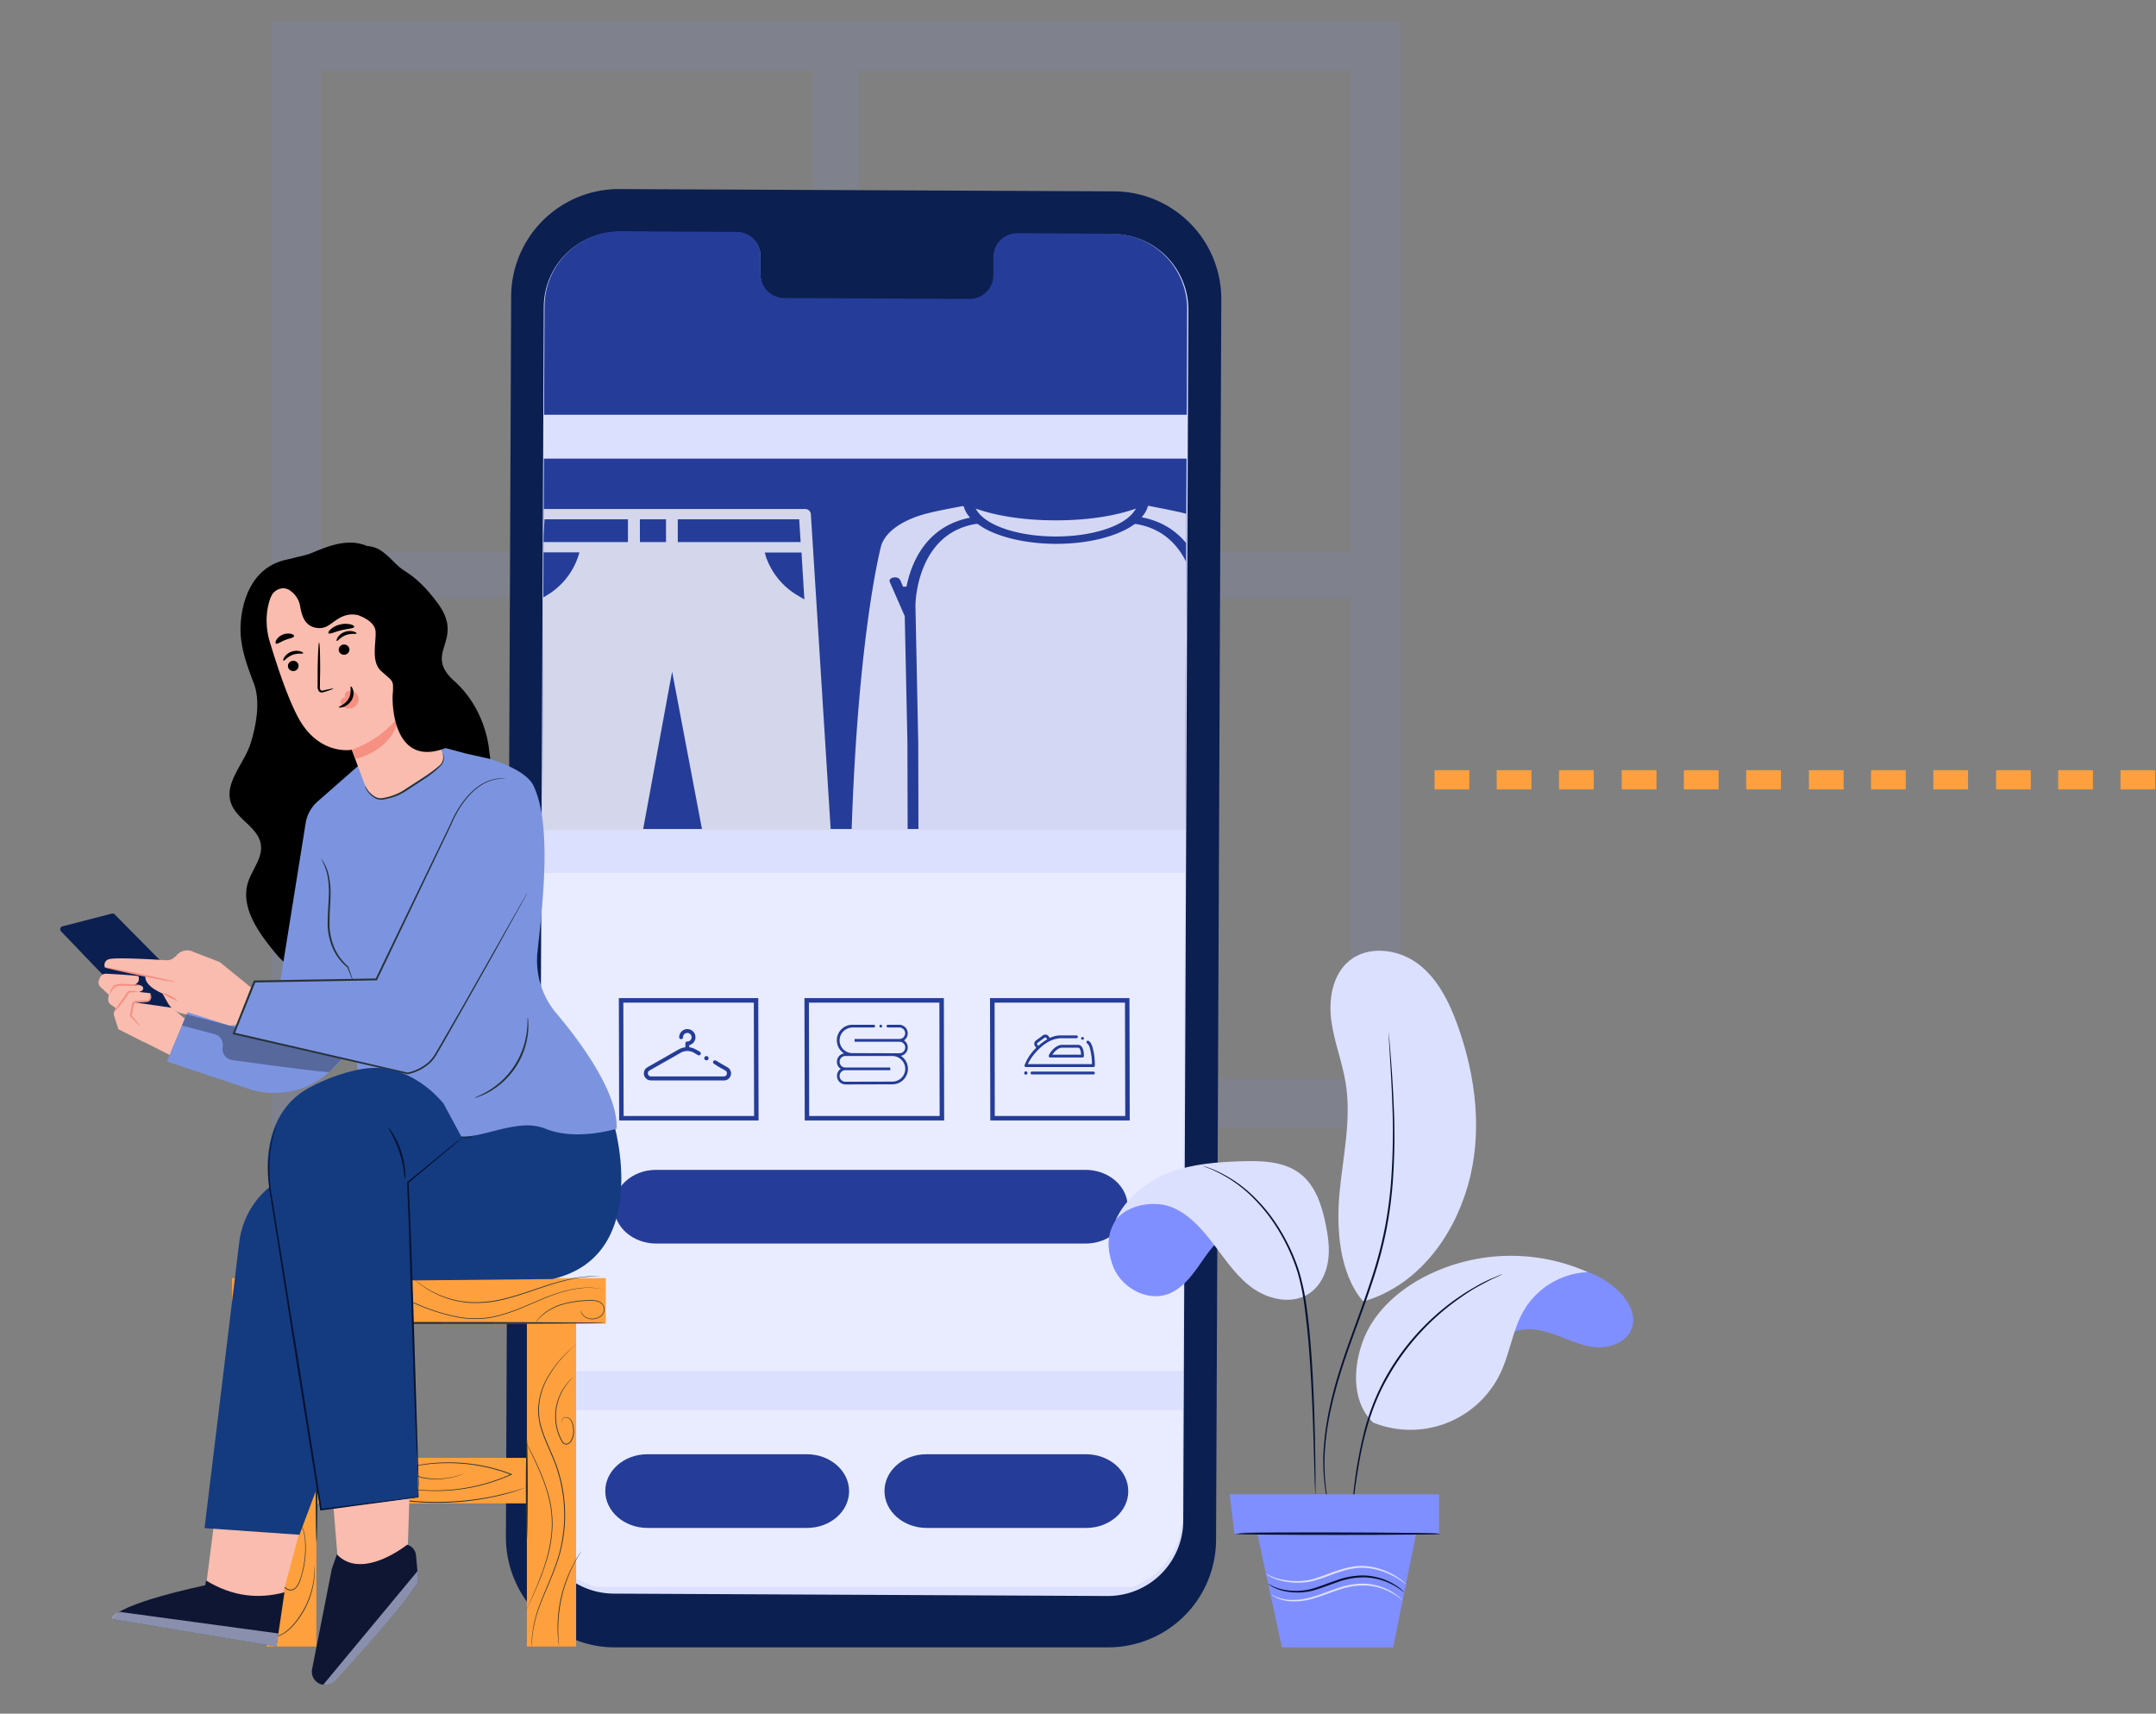 <svg xmlns="http://www.w3.org/2000/svg" xmlns:xlink="http://www.w3.org/1999/xlink" viewBox="0 0 1008 801"><rect x="0" y="0" width="1008" height="801" fill="#808080" stroke="none"/><defs><style>.cls-1,.cls-2{fill:none;}.cls-2{clip-rule:evenodd;}.cls-3{fill:#fea03d;}.cls-23,.cls-4{fill:#808fff;}.cls-4{opacity:0.1;}.cls-5{fill:#0b1f51;}.cls-6{fill:#dce0ff;}.cls-7{clip-path:url(#clip-path);}.cls-13,.cls-8{fill:#253d98;}.cls-8,.cls-9{fill-rule:evenodd;}.cls-9{fill:#e9ecff;}.cls-10{clip-path:url(#clip-path-2);}.cls-11{fill:#d4d7f4;}.cls-12{fill:#d4d6eb;}.cls-14{fill:#263238;}.cls-15{fill:#f9bcae;}.cls-16{fill:#0e1633;}.cls-17{opacity:0.6;}.cls-18{fill:#143b7f;}.cls-19{fill:#f59082;}.cls-20{opacity:0.3;}.cls-21{fill:#7c94e0;}.cls-22{fill:#061233;}</style><clipPath id="clip-path"><path class="cls-1" d="M287.22,742.73l230.11,1.07a35.17,35.17,0,0,0,35.33-35l2.39-564.21a35.17,35.17,0,0,0-35-35.32L475.33,109a11.12,11.12,0,0,0-10.9,11.3l0,8.11a11.11,11.11,0,0,1-10.91,11.3l-87.13-.4a11.12,11.12,0,0,1-10.81-11.4l0-8.11a11.13,11.13,0,0,0-10.81-11.4l-15.72-.07-39.13-.18a35.18,35.18,0,0,0-35.34,35l-2.38,564.21A35.17,35.17,0,0,0,287.22,742.73Z"></path></clipPath><clipPath id="clip-path-2"><polygon class="cls-2" points="558.42 387.99 250.79 387.99 250.37 215.72 558 215.72 558.42 387.99"></polygon></clipPath></defs><g id="Layer_1" data-name="Layer 1"><rect class="cls-3" x="728.89" y="360" width="16.24" height="9"></rect><rect class="cls-3" x="699.76" y="360" width="16.24" height="9"></rect><rect class="cls-3" x="670.72" y="360" width="16.24" height="9"></rect><rect class="cls-3" x="816.39" y="360" width="16.24" height="9"></rect><rect class="cls-3" x="787.26" y="360" width="16.24" height="9"></rect><rect class="cls-3" x="758.22" y="360" width="16.24" height="9"></rect><rect class="cls-3" x="903.89" y="360" width="16.24" height="9"></rect><rect class="cls-3" x="874.76" y="360" width="16.24" height="9"></rect><rect class="cls-3" x="845.72" y="360" width="16.24" height="9"></rect><rect class="cls-3" x="991.39" y="360" width="16.24" height="9"></rect><rect class="cls-3" x="962.26" y="360" width="16.24" height="9"></rect><rect class="cls-3" x="933.22" y="360" width="16.24" height="9"></rect><path class="cls-4" d="M126.79,10.17V527.28H654.67V10.17ZM631.33,33V258H401.5V33ZM380,33V258H150.13V33ZM150.13,504.42V279.5H380V504.42Zm251.37,0V279.5H631.33V504.42Z"></path><path class="cls-5" d="M517.9,770H287c-27.81-.13-50.59-23.85-50.47-51.66l2.45-579.8a50.38,50.38,0,0,1,50.61-50.17l231.27,1.07A50.38,50.38,0,0,1,571,140l-2.45,579.8A50.39,50.39,0,0,1,517.9,770Z"></path><path class="cls-6" d="M520.48,109.46l-44.84-.21a11.13,11.13,0,0,0-10.93,11.33l0,8.14a11.13,11.13,0,0,1-10.93,11.33l-87.41-.4a11.16,11.16,0,0,1-10.84-11.44l0-8.13a11.15,11.15,0,0,0-10.84-11.43l-15.77-.08-39.25-.18a35.28,35.28,0,0,0-35.44,35.14l-2.39,565.92A35.27,35.27,0,0,0,287,744.89L517.76,746a35.29,35.29,0,0,0,35.45-35.13l2.39-565.93A35.28,35.28,0,0,0,520.48,109.46Z"></path><g class="cls-7"><polygon class="cls-8" points="557.93 193.87 250.3 193.87 250.15 103.11 557.77 103.11 557.93 193.87"></polygon><polygon class="cls-9" points="558.9 640.81 251.27 640.81 250.86 408.01 558.49 408.01 558.9 640.81"></polygon><polygon class="cls-9" points="559.17 741.76 251.54 741.76 251.34 659.07 558.97 659.07 559.17 741.76"></polygon><polygon class="cls-8" points="558.42 387.51 250.79 387.51 250.37 214.36 558 214.36 558.42 387.51"></polygon><path class="cls-8" d="M377.3,714.19H302.75c-10.89,0-19.74-7.71-19.77-17.22h0c0-9.52,8.79-17.23,19.68-17.23h74.55c10.89,0,19.74,7.71,19.77,17.23h0C397,706.48,388.19,714.19,377.3,714.19Z"></path><path class="cls-8" d="M507.83,714.19H433.28c-10.89,0-19.74-7.71-19.76-17.22h0c0-9.52,8.78-17.23,19.67-17.23h74.55c10.9,0,19.74,7.71,19.77,17.23h0C527.53,706.48,518.72,714.19,507.83,714.19Z"></path><g class="cls-10"><path class="cls-11" d="M456.37,244.89C428.66,249.31,428,281.63,428,283l1.31,64.24.13,53.33.64.12c6.21,1.06,24.91,3.52,64,3.52s57.79-2.46,64-3.52l.64-.12-.14-53.33,1-64.24c0-.34-.41-33.6-28.58-38.08l-.45,0-.31.22a34.16,34.16,0,0,1-6.2,3.47c-8.12,3.63-18.87,5.59-30.2,5.59s-22.15-2-30.29-5.59a33.52,33.52,0,0,1-6.21-3.52l-.32-.23Zm112.57,24.88a2.84,2.84,0,0,1,.71.06c1.34.28,2.11,1.17,1.73,2.07l-6.87,15.88-.94,59.43.11,44.5H590v-.56c-3.5-95.1-14.54-136-14.67-136.42C573,245,555.37,240.31,554.6,240.14c-4.49-1.17-12.62-2.74-17-3.58l-.83-.16-.19.55a12.13,12.13,0,0,1-2.36,4.25l-.44.56,1,.23c20.49,4.47,26.87,22,28.88,32l1.6,0,1.33-3.13A2.86,2.86,0,0,1,568.94,269.77ZM449.69,236.62c-4.41.84-12.54,2.35-17,3.58-.64.17-16.95,4.08-20.63,14.59-.07.11-11,40.65-14,136.42v.56h26.3l-.11-44.51L423,288,416,272a1.19,1.19,0,0,1,.19-1.28,2.58,2.58,0,0,1,1.54-.78,2.72,2.72,0,0,1,.7-.06,2.6,2.6,0,0,1,2.44,1.23l1.35,3.13,1.6-.06c2-10,8.31-27.5,28.72-32l1-.22-.45-.56a12.29,12.29,0,0,1-2.38-4.25l-.19-.56Zm7.37,2.52c4.94,6.93,19.67,11.62,36.57,11.62s31.54-4.69,36.52-11.62l1-1.4-2.11.67c-6.78,2.18-18.42,4.81-35.38,4.81s-28.68-2.63-35.41-4.81l-2.11-.67Z"></path><path class="cls-12" d="M345.74,467.69a2.69,2.69,0,0,1-2.73-2L314.25,314l-1.58,8.4L286.33,465.73a2.7,2.7,0,0,1-2.81,2l-44.67-3.85a2.6,2.6,0,0,1-2.49-2.53l12.77-221.12a2.66,2.66,0,0,1,2.8-2.31H376.28a2.69,2.69,0,0,1,2.82,2.31L393,461.38a2.52,2.52,0,0,1-2.48,2.53Zm-93.31-187.5,2.8-1.68A33.33,33.33,0,0,0,270.34,260l.56-1.83H253.74Zm105.63-20.1a33.68,33.68,0,0,0,15.2,18.42l2.81,1.68-1.34-21.93H357.57Zm-41.15-6.73h57.41l-.67-10.64H316.88l0,10.64Zm-17.72,0h12.19l0-10.64H299.16Zm-45.22,0h39.61l0-10.64h-39Z"></path></g><path class="cls-8" d="M507.57,581.26H306.82c-10.89,0-19.74-7.71-19.77-17.23h0c0-9.51,8.79-17.22,19.68-17.22H507.49c10.89,0,19.74,7.71,19.76,17.22h0C527.28,573.55,518.47,581.26,507.57,581.26Z"></path><path class="cls-13" d="M354.66,523.73H289.47l-.14-57.21h65.19Zm-63.1-2.09h61l-.13-53h-61Z"></path><path class="cls-13" d="M441.43,523.73H376.24l-.14-57.21h65.19Zm-63.11-2.09h61l-.13-53h-61Z"></path><path class="cls-13" d="M528.2,523.73H463l-.14-57.21h65.2Zm-63.11-2.09h61l-.13-53H465Z"></path><path class="cls-13" d="M335.1,498.11c1.31.77,2.64,1.51,4,2.26a1.5,1.5,0,0,1,.75,1.3,1.47,1.47,0,0,1-1.48,1.48H304.39a1.48,1.48,0,0,1-.7-2.79L318.4,492a6.39,6.39,0,0,1,5.65-.14l2.25,1.32a.91.91,0,0,0,1.24-.32.92.92,0,0,0,0-.92,1.6,1.6,0,0,0-.43-.39c-.7-.46-1.48-.83-2.21-1.24a7.88,7.88,0,0,0-2.64-.79v-1a3.81,3.81,0,1,0-4.72-3.7.9.9,0,1,0,1.8,0,2,2,0,1,1,2,2,.9.9,0,0,0-.9.9v1.81a7.73,7.73,0,0,0-3,.92l-14.71,8.39a3.29,3.29,0,0,0,1.59,6.17h33.95A3.29,3.29,0,0,0,340,498.8l-3-1.71-1-.6c-.67-.39-1.9-1.47-2.52-.42-.38.65.15,1.1.65,1.41l1.06.63"></path><path class="cls-13" d="M330.28,495.63a1,1,0,1,0-1-1,1,1,0,0,0,1,1"></path><path class="cls-13" d="M509.22,486.7c-.34-.26-.74-.4-1.07-.07a.67.67,0,0,0,0,.93,5.79,5.79,0,0,1,.92,1.06,6.31,6.31,0,0,1,.53,1.51,29.42,29.42,0,0,1,.94,6.95v.31h-30l.21-.44a25.15,25.15,0,0,1,5-6.62,21.67,21.67,0,0,1,4.64-3.5,13.05,13.05,0,0,1,6.59-1.55h6.2a.66.66,0,1,0,0-1.31h-7.38a11.79,11.79,0,0,0-4.76,1.08l-.23.09-.59-.8a1.84,1.84,0,0,0-1.23-.75l-.29,0a1.88,1.88,0,0,0-1.1.36l-3.28,2.41a1.88,1.88,0,0,0-.75,1.22,1.93,1.93,0,0,0,.34,1.4l.57.77-.18.18a22,22,0,0,0-5.3,8,.62.62,0,0,0,.11.57.64.64,0,0,0,.52.27h31.61a.68.68,0,0,0,.65-.73c0-1.26-.07-2.52-.19-3.76a24.86,24.86,0,0,0-.92-4.79,7,7,0,0,0-.86-2,3.75,3.75,0,0,0-.68-.73m-24.15.7,3.29-2.41a.55.55,0,0,1,.33-.11h.09a.57.57,0,0,1,.36.22l.46.64-.29.17a22.25,22.25,0,0,0-3.64,2.67l-.26.22-.46-.63a.57.57,0,0,1-.1-.42.51.51,0,0,1,.22-.36"></path><path class="cls-13" d="M511,500.89H482.55a.66.66,0,1,0,0,1.31H511a.68.68,0,1,0,0-1.31"></path><path class="cls-13" d="M490.34,493.45a.71.71,0,0,0,.11.58.66.66,0,0,0,.52.26H506.1a.68.68,0,0,0,.66-.73c0-3.29-1-5.18-2.69-5.18H496.5c-2.92,0-5.71,3.52-6.16,5.07m15.06-.81,0,.33H492l.36-.48c.94-1.29,2.6-2.79,4.16-2.79h7.57c1,0,1.28,2.25,1.33,2.94"></path><path class="cls-13" d="M479.61,500.77a.78.78,0,1,0,.78.78.78.78,0,0,0-.78-.78"></path><path class="cls-13" d="M506.11,486a.68.68,0,0,0,.67-.68.68.68,0,0,0-1.35,0,.68.68,0,0,0,.68.68"></path><path class="cls-13" d="M395.23,506.9a4,4,0,0,1-2.36-7.16l.19-.14-.19-.14a3.95,3.95,0,0,1,1.37-7l.36-.09-.3-.22A7.24,7.24,0,0,1,398.53,479h9.88a.64.64,0,1,1,0,1.27h-9.76a6.2,6.2,0,0,0-4.39,1.85,5.94,5.94,0,0,0-1.72,4.25,6,6,0,0,0,6,5.88l22,.06a2.69,2.69,0,0,0,0-5.38h-21v-1.28h20.89a2.72,2.72,0,0,0,2.76-2.55,2.7,2.7,0,0,0-2.68-2.83h-5.3a.64.64,0,1,1,0-1.27h5.3a4,4,0,0,1,2.35,7.15l-.19.14.19.14a4,4,0,0,1-1.31,7l-.35.09.29.22a7.17,7.17,0,0,1,3,5.83,7.27,7.27,0,0,1-7.26,7.27Zm0-6.66a2.69,2.69,0,1,0,0,5.38l22-.06a6,6,0,0,0,6-5.88,5.87,5.87,0,0,0-1.71-4.24,6.2,6.2,0,0,0-4.39-1.85H395.31a2.72,2.72,0,0,0-2.76,2.55,2.68,2.68,0,0,0,2.68,2.83h21v1.27Z"></path><path class="cls-13" d="M411.8,480.27a.64.64,0,1,1,.64-.63.64.64,0,0,1-.64.63"></path></g><rect class="cls-3" x="124.88" y="615.88" width="23.02" height="153.74"></rect><rect class="cls-3" x="108.52" y="597.41" width="174.69" height="21.28"></rect><rect class="cls-3" x="137.74" y="681.44" width="120.11" height="21.28"></rect><rect class="cls-3" x="246.34" y="615.88" width="23.02" height="153.74"></rect><path class="cls-14" d="M283.12,618.38c0,.25-39.16.45-87.44.45s-87.46-.2-87.46-.45,39.15-.46,87.46-.46S283.12,618.13,283.12,618.38Z"></path><path class="cls-14" d="M148,720.62c-.25,0-.45-11.41-.45-25.48s.2-25.48.45-25.48.45,11.41.45,25.48S148.25,720.62,148,720.62Z"></path><path class="cls-14" d="M246.3,719.63c-.25,0-.45-10.6-.45-23.67s.2-23.67.45-23.67.45,10.6.45,23.67S246.55,719.63,246.3,719.63Z"></path><path class="cls-14" d="M284.12,603.22s-.63-.16-1.81-.49A30.63,30.63,0,0,0,277,602c-4.66-.31-11.45.7-19.24,3.65-3.91,1.44-8.07,3.34-12.6,5.23a76.83,76.83,0,0,1-14.88,4.89,44.64,44.64,0,0,1-17.26-.19,94.66,94.66,0,0,1-17.71-5.64c-5.89-2.42-11.55-5-17.17-7.08a74.31,74.31,0,0,0-16.69-4.32,71.44,71.44,0,0,0-29,2.23,70.41,70.41,0,0,0-18,8l-2.6,1.68-1.83,1.33-1.53,1.09s.5-.41,1.48-1.15l1.82-1.36,2.59-1.71a69,69,0,0,1,18-8.08,71.52,71.52,0,0,1,29.07-2.31,74.69,74.69,0,0,1,16.76,4.31c5.64,2.09,11.3,4.67,17.19,7.08a93.47,93.47,0,0,0,17.64,5.63,44.33,44.33,0,0,0,17.12.21,77.3,77.3,0,0,0,14.84-4.83c4.52-1.88,8.69-3.77,12.62-5.2,7.83-2.93,14.66-3.91,19.33-3.56a30.28,30.28,0,0,1,5.32.82Z"></path><path class="cls-14" d="M152.94,608.2a19.74,19.74,0,0,1-4.9,2.08,24.7,24.7,0,0,1-14.1,0l-.24-.07.18-.18a30.72,30.72,0,0,1,10.86-6.77,32.34,32.34,0,0,1,14.67-1.67,30.93,30.93,0,0,1,4.74,1,14,14,0,0,1,4.33,1.89,4.26,4.26,0,0,1,1.86,4.08c-.33,1.61-1.81,2.5-3.09,3a68.37,68.37,0,0,1-14.64,3.35,71.52,71.52,0,0,1-10.11.44c-2.39-.08-3.7-.24-3.7-.24s.33,0,1,0l2.74.08a76.31,76.31,0,0,0,10.08-.56,68.67,68.67,0,0,0,14.54-3.4c1.26-.5,2.6-1.36,2.88-2.77a3.91,3.91,0,0,0-1.73-3.72,13.94,13.94,0,0,0-4.22-1.84,31.48,31.48,0,0,0-4.69-1,32.25,32.25,0,0,0-14.51,1.64,30.62,30.62,0,0,0-10.77,6.65L134,610a24.84,24.84,0,0,0,14,.17,25.43,25.43,0,0,0,3.69-1.34Z"></path><path class="cls-14" d="M271.59,612.48a3.9,3.9,0,0,0,.78,1.86,5.84,5.84,0,0,0,4.95,2,6.13,6.13,0,0,0,3.51-1.3,4,4,0,0,0,1.46-3.82,4.28,4.28,0,0,0-3.38-3,19.31,19.31,0,0,0-5.23-.13,47.91,47.91,0,0,0-10.07,1.53A27.25,27.25,0,0,0,256,613a21.25,21.25,0,0,0-4.26,3.63c-.44.5-.76.9-1,1.18a3,3,0,0,1-.34.41,11.73,11.73,0,0,1,1.2-1.68,20,20,0,0,1,4.23-3.75,26.38,26.38,0,0,1,7.63-3.44,46.73,46.73,0,0,1,10.14-1.57,19.34,19.34,0,0,1,5.33.14,4.63,4.63,0,0,1,3.63,3.25,4.32,4.32,0,0,1-1.59,4.12,6.47,6.47,0,0,1-3.69,1.33,6,6,0,0,1-5.08-2.15,3.64,3.64,0,0,1-.63-1.41A3.11,3.11,0,0,1,271.59,612.48Z"></path><path class="cls-14" d="M280.82,596.67s-.32,0-.93,0l-2.64,0c-1.15.07-2.56.14-4.18.28s-3.47.44-5.47.89a117.07,117.07,0,0,0-13.89,3.92c-5.17,1.7-10.8,3.77-16.9,5.33a55.41,55.41,0,0,1-17.59,1.86,43.77,43.77,0,0,1-14-3.52,42.72,42.72,0,0,1-8.44-4.89,28.07,28.07,0,0,1-2.75-2.29s.26.19.73.57,1.18.93,2.11,1.6a44,44,0,0,0,22.38,8.2,55.69,55.69,0,0,0,17.48-1.88c6.08-1.55,11.71-3.61,16.88-5.3a114.07,114.07,0,0,1,14-3.86c2-.43,3.87-.62,5.5-.83s3-.18,4.19-.22l2.66.11Z"></path><path class="cls-14" d="M248.7,770s0-.54-.07-1.55a31.69,31.69,0,0,1,.18-4.44A60.18,60.18,0,0,1,253,748.29c2.43-6.45,6.16-13.82,8.56-22.6a71.11,71.11,0,0,0,2.17-14.07,70,70,0,0,0-.95-15.24,68,68,0,0,0-4.26-14.67c-1.89-4.57-4-8.89-5.36-13.26a28.8,28.8,0,0,1-1.31-12.83,33.22,33.22,0,0,1,3.47-10.71A51.87,51.87,0,0,1,265.27,632c2.76-2.69,4.42-4,4.42-4s-.38.37-1.13,1-1.83,1.71-3.19,3.08A52.79,52.79,0,0,0,255.59,645a33.11,33.11,0,0,0-3.4,10.63,28.5,28.5,0,0,0,1.33,12.69c1.37,4.34,3.47,8.64,5.37,13.23a68.52,68.52,0,0,1,4.29,14.74,68.85,68.85,0,0,1-1.26,29.45c-2.43,8.83-6.18,16.19-8.64,22.61A61.48,61.48,0,0,0,249,764a33.44,33.44,0,0,0-.24,4.42C248.72,769.47,248.7,770,248.7,770Z"></path><path class="cls-14" d="M245.82,673.94s.15.25.41.73l1.12,2.14c1,1.86,2.34,4.56,3.91,8A94.83,94.83,0,0,1,256,697.05,51.43,51.43,0,0,1,258.31,713a61.51,61.51,0,0,1-2.57,15.9,116.11,116.11,0,0,1-4.51,12.37c-1.47,3.44-2.75,6.19-3.64,8.08-.42.87-.76,1.59-1,2.18l-.39.75s.1-.28.32-.78l1-2.2c.85-1.92,2.1-4.68,3.54-8.13,2.77-6.88,6.7-16.72,6.95-28.18a51.77,51.77,0,0,0-2.28-15.82A95.54,95.54,0,0,0,251,684.88c-1.53-3.41-2.88-6.13-3.8-8l-1.06-2.16C245.92,674.21,245.82,673.94,245.82,673.94Z"></path><path class="cls-14" d="M263.05,665.13a1,1,0,0,1-.29-.48,1.72,1.72,0,0,1,.32-1.55,2.09,2.09,0,0,1,2.4-.53,3.94,3.94,0,0,1,2.19,2.51,11.14,11.14,0,0,1,.66,4,9,9,0,0,1-1.19,4.53,3.38,3.38,0,0,1-2.05,1.56,2.33,2.33,0,0,1-2.36-1.2,21,21,0,0,1-2.17-5.11,24.17,24.17,0,0,1,5.73-23.54,15.23,15.23,0,0,1,1.59-1.45,2.54,2.54,0,0,1-.38.4c-.27.25-.64.64-1.11,1.15a25.78,25.78,0,0,0-3.39,4.73,24.28,24.28,0,0,0-2.1,18.61,22.07,22.07,0,0,0,2.12,5,2,2,0,0,0,2,1.06,3,3,0,0,0,1.83-1.41A8.77,8.77,0,0,0,268,669.1a11.08,11.08,0,0,0-.6-3.93,3.74,3.74,0,0,0-2-2.41,1.93,1.93,0,0,0-2.22.43,1.69,1.69,0,0,0-.36,1.44A2.1,2.1,0,0,0,263.05,665.13Z"></path><path class="cls-14" d="M271.83,725a2.42,2.42,0,0,1-.23.42l-.7,1.15c-.63,1-1.48,2.47-2.45,4.32A65.71,65.71,0,0,0,261,762.5c0,2.1.13,3.79.25,5,0,.5.08.94.11,1.35a2.08,2.08,0,0,1,0,.47,47.23,47.23,0,0,1-.64-6.78,62.94,62.94,0,0,1,7.51-31.69A48.56,48.56,0,0,1,271.83,725Z"></path><path class="cls-14" d="M245.47,695.5a107.7,107.7,0,0,1-13.82,4,129.14,129.14,0,0,1-34.54,2.75,127.2,127.2,0,0,1-19-2.5c-5.77-1.17-10.83-2.79-15.1-4a47.18,47.18,0,0,0-10.31-1.87,26.44,26.44,0,0,0-2.85,0l-1,0a20.61,20.61,0,0,1,3.86-.18,45.74,45.74,0,0,1,10.37,1.76c4.29,1.16,9.34,2.75,15.1,3.9a129.49,129.49,0,0,0,18.9,2.47,132.7,132.7,0,0,0,34.47-2.64c4.33-1,7.8-1.9,10.18-2.61l2.73-.84C245.14,695.58,245.47,695.5,245.47,695.5Z"></path><path class="cls-14" d="M217,688.69a26.08,26.08,0,0,1-5.05,1.75,33.3,33.3,0,0,1-14.5.37,8,8,0,0,1-2.25-.82,4.1,4.1,0,0,1-1.8-1.75,2.19,2.19,0,0,1,.52-2.51,5,5,0,0,1,2.49-1.08A77.6,77.6,0,0,1,208,683.57a82.41,82.41,0,0,1,26.15,3.66c1.74.55,3.44,1.15,5,1.75l.4.16-.39.17a86.41,86.41,0,0,1-43.51,7.24,81.94,81.94,0,0,1-13.13-2.27c-3-.8-4.66-1.37-4.66-1.37s.42.1,1.22.32,1.95.58,3.48.92A87.16,87.16,0,0,0,239,689v.33c-1.58-.6-3.27-1.19-5-1.74a82.7,82.7,0,0,0-26-3.68,80,80,0,0,0-11.47,1,4.81,4.81,0,0,0-2.34,1,1.9,1.9,0,0,0-.46,2.19,5.57,5.57,0,0,0,3.84,2.43,33.53,33.53,0,0,0,14.41-.26,36.78,36.78,0,0,0,3.79-1.13Z"></path><path class="cls-14" d="M149.72,690.25a7,7,0,0,1,.94-.57,22.67,22.67,0,0,1,2.7-1.26,29.85,29.85,0,0,1,19.33-.9,21.4,21.4,0,0,1,2.81,1,6.49,6.49,0,0,1,1,.47,7,7,0,0,1-1-.34,26.42,26.42,0,0,0-2.82-.89,31.54,31.54,0,0,0-19.18.89c-1.17.44-2.1.84-2.73,1.15A7.12,7.12,0,0,1,149.72,690.25Z"></path><path class="cls-14" d="M136.54,726.38s-.39-.45-1.09-1.35a20,20,0,0,1-2.61-4.26,9.25,9.25,0,0,1-.78-3.52,6.65,6.65,0,0,1,1.42-4,4.93,4.93,0,0,1,4.35-2.08,4.46,4.46,0,0,1,2.43,1.23,7.09,7.09,0,0,1,1.52,2.43,20.73,20.73,0,0,1,1.08,6,47.12,47.12,0,0,1-.06,6.6,44.92,44.92,0,0,1-1.15,7c-.29,1.19-.64,2.37-1,3.56a13,13,0,0,1-1.61,3.47,4,4,0,0,1-3.36,1.94,4.48,4.48,0,0,1-3.36-2.15,12.23,12.23,0,0,1-1.71-3.72c-.4-1.31-.77-2.65-1.06-4a49.6,49.6,0,0,1-.75-17.2,96.18,96.18,0,0,1,4.13-16.76c1.71-5.31,3.43-10.4,4.64-15.37a72.2,72.2,0,0,0,1.37-27,73.72,73.72,0,0,0-4.75-17.64c-.83-2-1.52-3.53-2-4.54s-.75-1.57-.75-1.57.29.52.81,1.53,1.26,2.53,2.12,4.52a72.91,72.91,0,0,1,4.86,17.67,72,72,0,0,1-1.29,27.07c-1.21,5-2.93,10.09-4.63,15.39a97.53,97.53,0,0,0-4.11,16.7,49.72,49.72,0,0,0,.73,17.09c.3,1.35.66,2.68,1.06,4a11.75,11.75,0,0,0,1.65,3.63,4.17,4.17,0,0,0,3.09,2,3.69,3.69,0,0,0,3.08-1.8,12.69,12.69,0,0,0,1.57-3.38c.4-1.18.75-2.35,1-3.52a45.78,45.78,0,0,0,1.16-6.93,46.62,46.62,0,0,0,.08-6.56,20.39,20.39,0,0,0-1-5.93,5,5,0,0,0-3.74-3.52,4.69,4.69,0,0,0-4.16,2,6.45,6.45,0,0,0-1.41,3.9,9.27,9.27,0,0,0,.74,3.47,20.43,20.43,0,0,0,2.54,4.26Z"></path><path class="cls-14" d="M147.06,731.14a28.93,28.93,0,0,1-.09,6.42,39.65,39.65,0,0,1-4.59,14.77c-2.92,5.3-6.63,9.63-10.19,11.55a10,10,0,0,1-4.51,1.32A6.08,6.08,0,0,1,126,765s.62.09,1.72,0a10.21,10.21,0,0,0,4.39-1.4c3.45-1.94,7.09-6.24,10-11.5a41,41,0,0,0,4.66-14.63,43.91,43.91,0,0,0,.31-4.67v-1.27A1.72,1.72,0,0,1,147.06,731.14Z"></path><path class="cls-14" d="M126.81,618.49s-.09.27-.3.77a17.57,17.57,0,0,0-.77,2.23,22.65,22.65,0,0,0-.56,8.62,43.86,43.86,0,0,0,3.55,12.37c1.89,4.48,4.42,9.24,6.21,14.6a33,33,0,0,1,1.5,15.73,51,51,0,0,1-3.51,12.47,84.07,84.07,0,0,1-3.77,7.89c-1,1.81-1.58,2.78-1.58,2.78s.12-.26.37-.74L129,693.1c.93-1.84,2.28-4.5,3.65-7.92a51.73,51.73,0,0,0,3.42-12.42,34.66,34.66,0,0,0,.2-7.59,34.28,34.28,0,0,0-1.72-8c-1.77-5.33-4.29-10.09-6.17-14.59a43.85,43.85,0,0,1-3.5-12.47,22.38,22.38,0,0,1,.68-8.69A14.2,14.2,0,0,1,126.81,618.49Z"></path><path class="cls-14" d="M145.57,667.32a4.2,4.2,0,0,1,.08-.55c.06-.35.2-.86.28-1.54a31.75,31.75,0,0,0,.38-5.74c0-4.87-1.44-11.52-4-18.48s-5.26-13.17-6.6-17.88a45.75,45.75,0,0,1-1.7-7.71,3,3,0,0,1,.13.53c.08.35.17.87.32,1.54.29,1.33.77,3.24,1.5,5.56,1.39,4.68,4.07,10.86,6.69,17.84s4,13.69,3.95,18.6a29.21,29.21,0,0,1-.5,5.76A18,18,0,0,1,145.57,667.32Z"></path><polygon class="cls-15" points="105.38 670.68 95.34 749.16 129.7 754.69 151 674.97 105.38 670.68"></polygon><path class="cls-16" d="M96.37,738.78,95.92,741s-41.65,8.62-43.48,15.77l76.83,12.82L133,744.28C120.62,747.58,108.55,746.17,96.37,738.78Z"></path><g class="cls-17"><path class="cls-6" d="M129.27,769.61l.91-6.09-74-10.06s-3.71.89-3.77,3.33Z"></path></g><polygon class="cls-15" points="153.24 671.53 158.82 740.09 190.28 735.53 192.4 668.19 153.24 671.53"></polygon><path class="cls-16" d="M190.39,722s-21.12,17-32.88,4.53l-2.34,6.66-9.24,46.93a6.14,6.14,0,0,0,4.11,7.12,6.28,6.28,0,0,0,6.39-1.69c8.52-9.17,39.72-43,39.08-47.26l-1-11.28a5.77,5.77,0,0,0-4.15-5Z"></path><g class="cls-17"><path class="cls-6" d="M151.15,787.45l44.08-53.11.17,2.47c.44,2.66-.68,3.8-1.86,5.61-3.48,5.36-13.33,17.51-36.93,43.1a6.28,6.28,0,0,1-5.46,1.93Z"></path></g><path class="cls-18" d="M287.46,527.12s16.94,60.27-29.27,70.74l-73.7.72L140,717.38l-44.37-3.09,16.21-133.47a39.34,39.34,0,0,1,30.67-33.94L238,526Z"></path><path d="M148.94,261.61c-33.6-5.77-36.72,24.62-36.49,33.34s3.2,16.45,6.27,24.61,1.12,19.3-1.46,27.63c-3,9.75-12.66,18.7-9.22,28.31,2.71,7.55,12.68,11.25,13.9,19.17,1,6.27-4.08,11.73-6,17.8-3.51,11.43,4.55,22.91,12.12,32.17,3.13,3.83,6.92,8,11.86,8.05,6.82.1,10.88-7.3,14-13.39a116.49,116.49,0,0,1,36.69-42.43"></path><path class="cls-5" d="M73.42,447.43l-19.78-20a1.47,1.47,0,0,0-1.39-.39l-23,5.93a1.43,1.43,0,0,0-.68,2.39l38,39.56s28.41-7.74,27.57-8.11S73.42,447.43,73.42,447.43Z"></path><path class="cls-15" d="M46.29,458.09l.43-1.08a3,3,0,0,1,2.92-1.88c4.63.25,15.16.86,15.15,1.23s1,3.15-2.34,4-9.29.06-9.29.06L58.08,466l1.59-2.11a2.26,2.26,0,0,1,1.86-.65l8.7,1s.77,3.4-1.81,3.94a23.61,23.61,0,0,1-5.8.26l-1,6.4L70.79,482l-3.35,5.13L55.3,481l-1.95-6.22a3,3,0,0,1,.15-2.15l.65-1.4-2.32-1.61a3,3,0,0,1-1.23-2.94l.29-1.74-3.84-3.52A3,3,0,0,1,46.29,458.09Z"></path><polygon class="cls-15" points="86.45 476.19 86.45 476.19 80.42 471.06 62.62 468.5 61.62 474.9 55.3 480.95 79.33 493.11 86.45 476.19"></polygon><path class="cls-15" d="M77.79,448.83a5,5,0,0,0,3.5-1.15l1-.83a6.66,6.66,0,0,1,6.77-2.46l13.68,5.3,14.76,12-7.35,18.5-25.39-6.61a10.28,10.28,0,0,1-6.39-4.92l-2.44-4.32s-8.64-3.37-7.92-8.18l-18.92-3.93a2.77,2.77,0,0,1,1.67-3.82C53.15,447.37,71.65,448.44,77.79,448.83Z"></path><path class="cls-19" d="M81.83,459c0,.25-7.42-1.08-16.47-3s-16.33-3.6-16.28-3.84,7.42,1.08,16.47,3S81.89,458.75,81.83,459Z"></path><path class="cls-19" d="M82.74,467.75c-.15.21-1.63-.62-3.49-1.55s-3.41-1.63-3.33-1.88,1.81.1,3.74,1.07S82.89,467.55,82.74,467.75Z"></path><path class="cls-19" d="M65.32,479.37c-.13.12-1.91-1.63-4.45-4.32l-.13-.14,0-.2c.3-1.63.54-3.42,1-5.51a1.89,1.89,0,0,1,1-1.16,3.7,3.7,0,0,1,1.28-.29l2.21-.15a12.85,12.85,0,0,1,2,0,1.89,1.89,0,0,0,1.39-.31,2.54,2.54,0,0,0,.67-2.06c0-.57-.19-.84-.14-.89s.34.22.49.83a2.77,2.77,0,0,1-.6,2.6,2.48,2.48,0,0,1-1.86.58,12.18,12.18,0,0,0-1.93.13l-2.18.2c-.81.08-1.29.19-1.49.86-.42,1.83-.76,3.8-1.1,5.36l-.1-.34C63.89,477.31,65.45,479.26,65.32,479.37Z"></path><path class="cls-15" d="M51.85,458.08c1.53,2.28,11.31,2.6,12.22,2.43a3,3,0,0,1,2.3.41,1.3,1.3,0,0,1-.24,2.28L57.24,467Z"></path><path class="cls-19" d="M64.39,463.61c0,.1-.49.11-1.29.13-.4,0-.88,0-1.42.05a6.1,6.1,0,0,0-.83.11l-.39.11a.74.74,0,0,0-.13.08s0,.12,0-.13l-.07.21c-.54.88-1.17,1.85-1.88,2.86-2.55,3.64-5.07,6.24-5.25,6.08s2-3,4.51-6.6l1.93-2.79-.06.21c.09-.42.23-.4.33-.51a1.75,1.75,0,0,1,.31-.15,4.09,4.09,0,0,1,.54-.12,6.17,6.17,0,0,1,.94,0,9.67,9.67,0,0,1,1.48.14C64,463.37,64.4,463.53,64.39,463.61Z"></path><path class="cls-19" d="M65.13,460.45c0,.25-3.52.41-7.85.36a7.11,7.11,0,0,0-2.86.29,3.74,3.74,0,0,0-1.74,1.4c-.77,1.13-1.12,2-1.26,1.91a4.39,4.39,0,0,1,.72-2.25,4,4,0,0,1,2-1.83,7,7,0,0,1,3.16-.43C61.62,460,65.15,460.2,65.13,460.45Z"></path><g class="cls-20"><path d="M187.94,501.54c3.71.39,9.2-1.08,11.66-3.89s5.23-5.7,6.84-9.07c3.38-7.09,9.45-16.39,12.5-22.21.2,1.69-4.9,18.52-5.37,26.66-.25,4.47.05,9.3,2.81,12.82,1.9,2.42,4.76,3.92,6.85,6.19a13.46,13.46,0,0,1,1,16.46c-1.8,2.47-5,4.35-7.88,3.27a6.82,6.82,0,0,1-3.45-3.43,34.88,34.88,0,0,1-1.71-4.68,31.54,31.54,0,0,0-13-16.31c-3-1.88-6.44-4.59-9.68-6.09"></path></g><path class="cls-21" d="M78.09,496.18l37.85,12.66a38.38,38.38,0,0,0,38.73-8.48L168,487.68,128.49,477l-21.21,2.39-19.59-6.28Z"></path><path class="cls-21" d="M260.34,473.91a38.37,38.37,0,0,1-9.2-27.19c0-.61.09-1.24.16-1.87,2.43-22.55,6.82-59.29-1.85-77.55-5.69-12-41.14-17.62-41.14-17.62l-41,8.44L148.5,374.63a17,17,0,0,0-5.6,10.13L125.68,492.17l34.88-2.5,2.7-31.18,3.89,41.19s33.13,25.76,43.86,30.53,29.52-8.52,44-2.62,33.28,0,33.28,0C289.07,510.47,270.57,486,260.34,473.91Z"></path><path class="cls-21" d="M228.65,362.23,176,457.78l-56.95,1-9.68,24.3L182.93,500c8.42,1.44,14.86.38,20.26-6.24l48.43-90.34S255.49,363.31,228.65,362.23Z"></path><g class="cls-20"><path d="M85.09,479.37s9.32,2.46,15.19,4a5.24,5.24,0,0,1,3.82,6h0a5.24,5.24,0,0,0,4.43,6.12c13,1.78,44.78,6.11,45.38,5.56.76-.68,6.23-6.29,6.23-6.29l-50.82-11.68.82-2.92-22.9-6Z"></path></g><path class="cls-14" d="M164.86,458a6.83,6.83,0,0,1-.72-1.51q-.7-1.74-1.75-4.36l.08.12a24.72,24.72,0,0,1-6.5-8.1,29.18,29.18,0,0,1-2.78-13.35c0-4.21.4-8.17.52-11.77a42.6,42.6,0,0,0-.57-9.49,25.74,25.74,0,0,0-3.08-8.17s.16.14.42.45a16.73,16.73,0,0,1,1,1.47,21.22,21.22,0,0,1,2.29,6.12,40.83,40.83,0,0,1,.78,9.64c-.08,3.64-.47,7.61-.46,11.75a29.16,29.16,0,0,0,2.61,13,25.51,25.51,0,0,0,6.13,8l.06.05,0,.06c.6,1.78,1.1,3.26,1.51,4.44A8.25,8.25,0,0,1,164.86,458Z"></path><path class="cls-14" d="M246.71,475.58a6.48,6.48,0,0,1,.26,1.9,31.8,31.8,0,0,1-.11,5.21,35.92,35.92,0,0,1-18.32,27.78,30.2,30.2,0,0,1-4.75,2.16,6.78,6.78,0,0,1-1.84.51c-.06-.16,2.54-1,6.27-3.22a37.54,37.54,0,0,0,18-27.3C246.81,478.31,246.54,475.59,246.71,475.58Z"></path><path class="cls-14" d="M236.35,363.86a4.19,4.19,0,0,1-.61.05L234,364a19.36,19.36,0,0,0-6.63,1.76c-5.52,2.46-12.06,9.25-16.33,19.61h0L176.32,458l-.11.23H176l-56.94,1,.41-.28L112,477.48c-.77,1.93-1.54,3.86-2.29,5.76l-.32-.61,81.28,18.73h-.16a21.66,21.66,0,0,0,9.82-4.89,16.84,16.84,0,0,0,3.3-4.21l2.71-4.59,10-17.36,16.1-28.37c4.46-7.86,8-14.05,10.41-18.32q1.8-3.14,2.77-4.82l.73-1.23a2.57,2.57,0,0,1,.26-.41,2.52,2.52,0,0,1-.21.44l-.67,1.26-2.66,4.88c-2.38,4.3-5.84,10.53-10.21,18.43s-9.81,17.5-16,28.47L207,488l-2.71,4.62A17.61,17.61,0,0,1,200.9,497a22.46,22.46,0,0,1-10.2,5.11l-.08,0-.09,0-81.31-18.62-.51-.12.19-.49,2.3-5.77c2.53-6.35,5-12.62,7.38-18.54l.12-.27h.3l56.94-.95-.37.23c14.16-29.35,26.25-54.43,35-72.47v0c4.39-10.45,11.06-17.24,16.7-19.67a18.75,18.75,0,0,1,6.74-1.65h1.79Z"></path><path class="cls-18" d="M207.36,515.82c-8.27-9.91-20.66-17.33-33.54-16.64-9.61.52-22,5.09-29.95,9.62-22.65,12.84-18.43,42.05-18.43,42.05l24.62,154.8,45.55-5.89-5-148.79,25.29-19.29Z"></path><path class="cls-22" d="M216.63,531.27a2.42,2.42,0,0,1-.43.42l-1.32,1.17-5.14,4.37L190.91,553l.13-.28c.71,14.76,1.44,33.75,2.09,54.4.74,24.29,1.41,46.28,1.89,62.28.25,7.91.45,14.34.59,18.87.06,2.18.1,3.89.13,5.13,0,.55,0,1,0,1.34a2.35,2.35,0,0,1,0,.46,1.59,1.59,0,0,1-.07-.46c0-.35-.06-.79-.1-1.33-.07-1.24-.17-2.95-.3-5.12-.21-4.53-.51-11-.88-18.87-.67-15.93-1.39-37.95-2.16-62.27-.65-20.65-1.31-39.64-1.89-54.4v-.18l.14-.11,19-15.54,5.25-4.23c.58-.44,1-.8,1.39-1.08A2.86,2.86,0,0,1,216.63,531.27Z"></path><path class="cls-22" d="M195.61,692.56a1.52,1.52,0,0,1,0,.46c0,.35,0,.8,0,1.37,0,1.27.05,3.06.08,5.37v.14h-.14L150.1,706l-.36.05-.06-.36c-2.92-18.23-6.42-40.11-10.19-63.61-5-32.05-9.61-61.06-12.92-82.12a68.29,68.29,0,0,1,0-25.14,35.5,35.5,0,0,1,1.87-6.6,12.26,12.26,0,0,1,1.09-2.14,3.45,3.45,0,0,1-.24.56c-.17.37-.4.91-.68,1.64a38.68,38.68,0,0,0-1.69,6.6,69.74,69.74,0,0,0,.33,25c3.38,21,8,50,13.19,82.08,3.71,23.51,7.16,45.39,10,63.63l-.42-.32,45.58-5.66-.13.15c0-2.31.06-4.1.07-5.37,0-.57,0-1,0-1.37A3.39,3.39,0,0,1,195.61,692.56Z"></path><path class="cls-22" d="M181.71,527.21a11.91,11.91,0,0,1,2.23,3,39.55,39.55,0,0,1,5.47,17.23,11.94,11.94,0,0,1-.07,3.76c-.29,0-.38-5.75-2.53-12.42S181.46,527.36,181.71,527.21Z"></path><path class="cls-15" d="M205.58,358.17c3.42-3.46,1.43-5.46.14-8.88l-24.46-73.06c-10.61-24-41.8-9.72-41.8-9.72-14.71,5.4-16.79,21.95-13.4,33.23,3.78,12.54,8.88,27.7,13.72,36.31,9.74,17.3,24.7,14.41,24.7,14.41l6.19,16.68a9.71,9.71,0,0,0,14.52,4.69Z"></path><path d="M134.72,312a2.5,2.5,0,0,0,3.15,1.54,2.41,2.41,0,0,0,1.64-3,2.5,2.5,0,0,0-3.15-1.53A2.39,2.39,0,0,0,134.72,312Z"></path><path d="M132.52,308.83c.41.2,1.71-1.78,4.25-2.72s4.87-.35,5-.77c.08-.18-.42-.63-1.45-.92a6.87,6.87,0,0,0-4.17.24,6.55,6.55,0,0,0-3.23,2.55C132.39,308.09,132.33,308.75,132.52,308.83Z"></path><path d="M158.46,304.38a2.53,2.53,0,0,0,3.16,1.54,2.41,2.41,0,0,0,1.64-3,2.52,2.52,0,0,0-3.15-1.54A2.42,2.42,0,0,0,158.46,304.38Z"></path><path d="M157.47,299.58c.41.2,1.7-1.79,4.24-2.72s4.87-.36,5-.77c.09-.19-.42-.63-1.45-.92a6.94,6.94,0,0,0-4.17.23,6.66,6.66,0,0,0-3.23,2.55C157.34,298.84,157.28,299.49,157.47,299.58Z"></path><path d="M155.87,321.87c0-.15-1.72.17-4.4.79-.67.17-1.33.27-1.6-.13a3.44,3.44,0,0,1-.28-2.08c0-1.8,0-3.68.08-5.65.06-8-.16-14.5-.48-14.5s-.63,6.5-.69,14.51c0,2,0,3.85,0,5.64a4,4,0,0,0,.61,2.67,1.73,1.73,0,0,0,1.41.55,4.78,4.78,0,0,0,1.16-.25C154.31,322.6,155.91,322,155.87,321.87Z"></path><path class="cls-19" d="M164.48,350.46a49.88,49.88,0,0,0,22.18-15.7s-1.28,14.84-20.32,19.95Z"></path><path class="cls-19" d="M160.19,330.18a2.38,2.38,0,0,1,1.23-4.26,2.11,2.11,0,0,1,.6-2.53,3,3,0,0,1,2.66-.48,4.15,4.15,0,0,1,3,4.06,4.52,4.52,0,0,1-3.12,4,5,5,0,0,1-5-1.3"></path><path d="M164,320.86c-.43.13.59,2.88-1,5.71s-4.68,3.61-4.56,4c0,.18.86.29,2.11-.14a7.31,7.31,0,0,0,3.86-3.18,6.38,6.38,0,0,0,.69-4.73C164.73,321.34,164.17,320.77,164,320.86Z"></path><path d="M153.61,296c.5.59,2.91-.67,6-1.42s5.82-.82,6-1.59c.06-.36-.6-.85-1.81-1.16a10.21,10.21,0,0,0-4.84.09,10.34,10.34,0,0,0-4.32,2.2C153.73,294.92,153.38,295.67,153.61,296Z"></path><path d="M129,300.81c.66.41,2.19-.84,4.28-1.64s4-1.06,4.21-1.81c.07-.36-.43-.83-1.41-1.09a6.61,6.61,0,0,0-6.83,2.78C128.76,299.92,128.74,300.6,129,300.81Z"></path><path d="M217.31,352.11l11.94,2.67-.6-4.29c0-.05-1.25-18.75-16.26-32.16s5.34-18.62-7.73-36.34c-4.31-5.84-9.11-11.16-15.28-15a24.1,24.1,0,0,1-3.08-2.32c-2.54-2.26-4.77-4.89-7.54-6.85a13,13,0,0,0-7.11-2.6h0a21.31,21.31,0,0,0-4.78-1.35c-7.33-1.1-14.6,1.84-21.43,4.73-6.61,2.79-24.36,2.11-18.74,20.27h0c1.17-3,5.71-5.53,9.28-2.56a10.92,10.92,0,0,1,4.34,7.09c.79,4.23,2,8.92,7.16,10a8.86,8.86,0,0,0,3.8-.05c4.27-1,7.71-7.43,15.87-5.89,0,0,7.95,2.46,8.42,7.46s-2.3,14.28,2.59,18.7,5.73,4.3,5.59,8.11c0,.87,0,1.48-.08,1.92-.63,6,.55,35.36,24.64,26l9,2.43"></path><path class="cls-14" d="M207,352.11s.11.14.23.45a5.34,5.34,0,0,1,.31,1.42,4.53,4.53,0,0,1-.38,2.29,7.77,7.77,0,0,1-1.85,2.45,53.21,53.21,0,0,1-6.11,4.85l-7.93,5.2a39.69,39.69,0,0,1-4.25,2.57,28,28,0,0,1-4.35,1.64,26.15,26.15,0,0,1-4.12.83,5.88,5.88,0,0,1-3.64-1A10.6,10.6,0,0,1,171.3,369a4.18,4.18,0,0,1-.63-1.83c.07,0,.28.63.94,1.65a10.94,10.94,0,0,0,3.62,3.51,5.36,5.36,0,0,0,3.23.76,26.58,26.58,0,0,0,4-.88,28.09,28.09,0,0,0,4.19-1.64,40.63,40.63,0,0,0,4.14-2.52l8-5.15a60.66,60.66,0,0,0,6.14-4.63,5.47,5.47,0,0,0,2.31-4.25C207.18,352.79,206.91,352.13,207,352.11Z"></path><path class="cls-23" d="M695.65,637.66c1.81-6.27,5.68-12.33,11.68-14.92,6.24-2.69,13.46-1.16,19.84,1.16s12.66,5.43,19.43,5.84S761,627,763.06,620.47c1.91-6.1-1.76-12.6-6.36-17a40.17,40.17,0,0,0-65.82,15.8"></path><path class="cls-6" d="M641.94,664.89c-9.94-9.44-9.45-25.89-4.49-38.68s15.79-22.61,27.89-29.08a88.3,88.3,0,0,1,77-2.5A36.55,36.55,0,0,0,712.76,612c-5.45,9-6.66,20-11.16,29.59a46.59,46.59,0,0,1-59.66,23.32"></path><path class="cls-6" d="M637.16,608.13c-11-13-12.48-33.86-10.86-50.82s5.56-34,2.88-50.84c-1.58-10-5.45-19.49-6.76-29.49s.55-21.33,8.3-27.79c8.92-7.42,22.95-5.67,32.22,1.3s14.64,17.92,18.57,28.84c8.62,24,11.79,50.57,4.7,75.05s-23.7,46.36-48.09,53.75"></path><path class="cls-22" d="M631.88,714.77a7.8,7.8,0,0,1,0-1.5c0-1,0-2.43.09-4.29.14-3.73.5-9.12,1.33-15.74a210.59,210.59,0,0,1,4.23-23A106.28,106.28,0,0,1,648,643.5a111,111,0,0,1,17.19-23,109.52,109.52,0,0,1,18-15c2.75-1.9,5.41-3.35,7.7-4.68s4.4-2.25,6.08-3.06l4-1.67a8.56,8.56,0,0,1,1.41-.52,8.87,8.87,0,0,1-1.34.69l-3.88,1.82c-1.65.86-3.67,1.91-6,3.18s-4.88,2.85-7.59,4.77a113.19,113.19,0,0,0-34.77,37.88c-10.13,17.71-12.9,36.33-14.91,49.38-.92,6.59-1.37,12-1.62,15.68-.11,1.79-.19,3.22-.25,4.28A9.19,9.19,0,0,1,631.88,714.77Z"></path><path class="cls-23" d="M536.9,556.86c-20.37,12.29-20.31,23.48-16.9,34s15.9,17.89,26.27,13.94c5.86-2.24,10.1-7.33,13.73-12.45s7-10.59,12.11-14.27,12.45-5.08,17.55-1.44"></path><path class="cls-6" d="M521.65,570.33c5.33-7.36,18.49-9.49,26.8-5.82s14.39,11,19.84,18.23,10.75,15,18.3,20,18.09,6.89,25.61,1.79c4.94-3.34,7.8-9.16,8.7-15.06s0-11.93-1.2-17.77c-1.8-8.54-4.73-17.46-11.57-22.89-7.62-6.05-18.19-6.34-27.92-6-11.16.37-22.48,1.2-33,5.07s-21.16,12.22-25.61,22.46"></path><path class="cls-22" d="M614.94,698.46a2.23,2.23,0,0,1-.05-.45c0-.35,0-.78-.07-1.31,0-1.23-.1-2.92-.18-5.06-.12-4.47-.31-10.8-.53-18.6s-.57-17.19-1.13-27.56-1.35-21.75-2.92-33.61a108.36,108.36,0,0,0-3.38-17.07,88.31,88.31,0,0,0-6.24-14.94,85.94,85.94,0,0,0-7.88-12.36,80.53,80.53,0,0,0-8.6-9.45,63.09,63.09,0,0,0-15.25-10.39c-1-.46-1.86-.9-2.64-1.22l-2-.77-1.22-.5a2.32,2.32,0,0,1-.41-.19,1.41,1.41,0,0,1,.44.1l1.25.41,2,.7c.8.29,1.68.71,2.69,1.15a60.55,60.55,0,0,1,15.53,10.24,79.61,79.61,0,0,1,8.77,9.45,86.45,86.45,0,0,1,8,12.44,87.54,87.54,0,0,1,6.35,15.06A108.45,108.45,0,0,1,611,611.75c1.58,11.9,2.32,23.31,2.86,33.69s.77,19.73.93,27.59.23,14.21.25,18.6v5.06c0,.54,0,1,0,1.32A1.48,1.48,0,0,1,614.94,698.46Z"></path><path class="cls-22" d="M622.27,707.66a58.14,58.14,0,0,1-2.23-8.75,91.67,91.67,0,0,1-.93-24.57c.87-10.39,3.53-22.58,7.76-35.67s9.86-27.12,14.71-42.19a193.74,193.74,0,0,0,5.85-22.32,198.43,198.43,0,0,0,2.89-21.3,312.24,312.24,0,0,0,.65-36.42c-.36-10.37-.91-18.76-1.25-24.56-.17-2.85-.3-5.09-.39-6.68,0-.72-.07-1.3-.09-1.73a2.47,2.47,0,0,1,0-.6,4.68,4.68,0,0,1,.09.59c0,.44.1,1,.17,1.73.13,1.58.32,3.82.56,6.67.46,5.79,1.11,14.17,1.54,24.56a301.6,301.6,0,0,1-.46,36.51,195.15,195.15,0,0,1-2.85,21.4,190.88,190.88,0,0,1-5.85,22.43c-4.87,15.12-10.57,29.12-14.78,42.17s-7,25.14-7.92,35.46a94.92,94.92,0,0,0,.64,24.46c.5,2.86,1,5.06,1.36,6.54.17.7.31,1.26.41,1.69A2.35,2.35,0,0,1,622.27,707.66Z"></path><polygon class="cls-23" points="672.78 716.87 577.12 716.87 574.94 698.46 672.78 698.46 672.78 716.87"></polygon><polygon class="cls-23" points="587.39 714.77 599.35 770.01 651.33 770.01 662.52 714.77 587.39 714.77"></polygon><path class="cls-22" d="M672.78,716.87c0,.25-21,.4-47,.32s-47-.33-47-.58,21-.4,47-.33S672.78,716.62,672.78,716.87Z"></path><path class="cls-22" d="M656.36,744.13c-.12.19-2.82-2.6-8.42-4.83a30,30,0,0,0-10.25-2,35.86,35.86,0,0,0-12.59,2.31c-4.36,1.47-8.43,3.19-12.4,4.13A29.3,29.3,0,0,1,602,744a22,22,0,0,1-6.89-2.18,12.76,12.76,0,0,1-1.66-1.05c-.36-.27-.54-.42-.52-.45s.82.47,2.34,1.19a24.47,24.47,0,0,0,6.82,1.86,30.06,30.06,0,0,0,10.44-.51c3.82-1,7.9-2.69,12.29-4.18a35.8,35.8,0,0,1,12.91-2.28,29.22,29.22,0,0,1,10.46,2.3,27.45,27.45,0,0,1,6.24,3.63c.67.53,1.16,1,1.48,1.28S656.38,744.11,656.36,744.13Z"></path><path class="cls-6" d="M655.64,747.82c-.13.19-2.73-2.51-8.09-4.76a27.27,27.27,0,0,0-9.88-2,35.56,35.56,0,0,0-12.19,2.19c-4.21,1.41-8.16,3-11.94,4.06a30.91,30.91,0,0,1-10.3,1.16,17.53,17.53,0,0,1-6.75-1.81,12.66,12.66,0,0,1-1.61-1,2.43,2.43,0,0,1-.5-.43c.06-.08.79.46,2.27,1.13a18.4,18.4,0,0,0,6.63,1.48,31.17,31.17,0,0,0,10-1.32c3.7-1,7.63-2.69,11.89-4.11a35.15,35.15,0,0,1,12.49-2.17,27,27,0,0,1,16.08,5.9,14.36,14.36,0,0,1,1.42,1.25C655.51,747.63,655.66,747.8,655.64,747.82Z"></path><path class="cls-6" d="M657.31,740.47c-.12.17-2.92-2.65-8.65-5.1a31.68,31.68,0,0,0-10.5-2.52c-4.07-.29-8.51.75-13,2.29s-8.69,3.34-12.83,4.19a32.8,32.8,0,0,1-11.07,0,24.8,24.8,0,0,1-7.1-2.25,13.22,13.22,0,0,1-1.73-1.07c-.37-.28-.56-.44-.54-.46s.84.49,2.42,1.21a27.34,27.34,0,0,0,7.05,1.93,33.59,33.59,0,0,0,10.81-.2c4-.86,8.17-2.71,12.7-4.24s9.12-2.6,13.34-2.26a32.18,32.18,0,0,1,17.09,6.61,17.44,17.44,0,0,1,1.53,1.33C657.17,740.27,657.33,740.45,657.31,740.47Z"></path><path class="cls-22" d="M673.63,717c0,.25-21.52.45-48.06.45s-48.06-.2-48.06-.45,21.51-.46,48.06-.46S673.63,716.7,673.63,717Z"></path></g></svg>